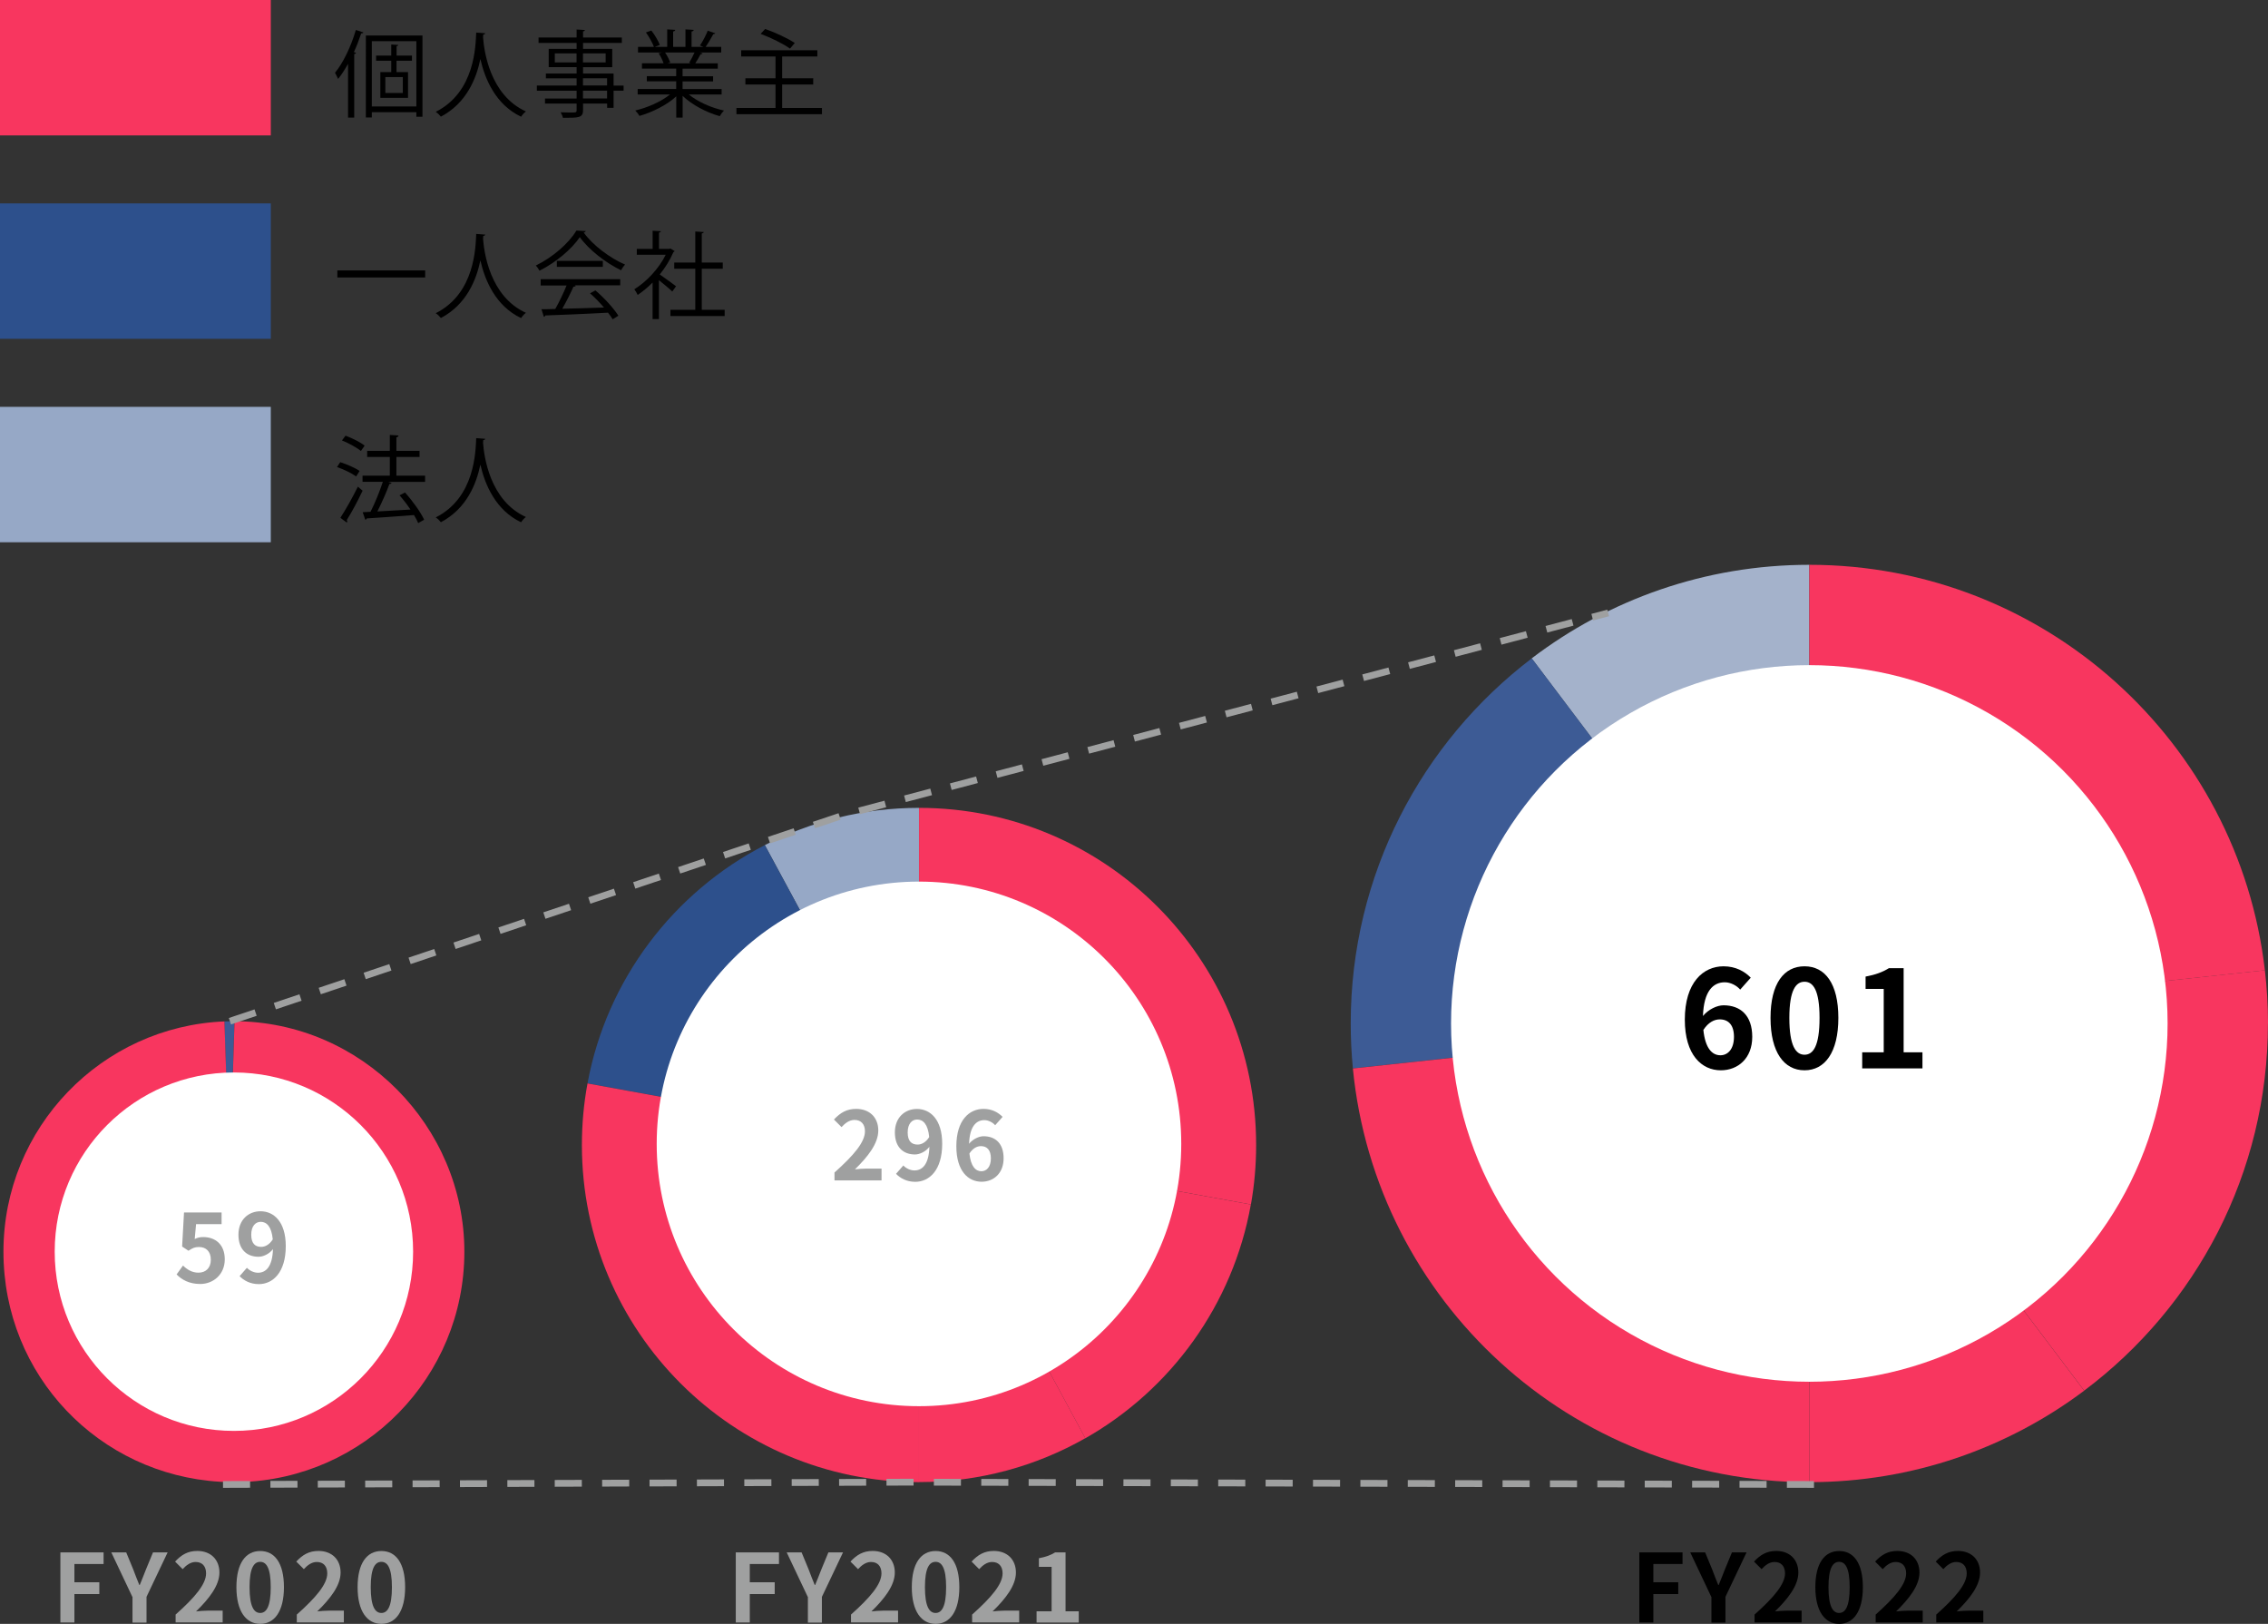 <?xml version="1.0" encoding="UTF-8"?><svg id="_レイヤー_2" xmlns="http://www.w3.org/2000/svg" viewBox="0 0 335 239.84"><rect x="0" y="0" width="335" height="239.84" fill="#333333" stroke="none"/><defs><style>.cls-1{fill:#f8365f;}.cls-2{fill:#e5536d;}.cls-3{fill:#fff;}.cls-4{fill:#9fa0a0;}.cls-5{fill:#a4b2cb;}.cls-6{fill:#3d5b95;}.cls-7{fill:#96a8c6;}.cls-8{fill:#2d508c;}.cls-9{fill:none;stroke:#9fa0a0;stroke-dasharray:0 0 4 3;}.cls-10{isolation:isolate;}</style></defs><g id="achievement"><g><rect id="_長方形_13" class="cls-1" width="40" height="20"/><rect id="_長方形_13-2" class="cls-8" y="30.04" width="40" height="20"/><rect id="_長方形_13-3" class="cls-7" y="60.09" width="40" height="20"/><g class="cls-10"><path d="M51.41,17.38v-7.96c-.46,.83-.95,1.6-1.47,2.24-.1-.22-.32-.7-.46-.91,1.21-1.46,2.37-3.89,3.08-6.32l1.11,.35c-.04,.1-.14,.15-.32,.15-.31,.94-.67,1.88-1.08,2.77l.32,.1c-.03,.1-.1,.15-.27,.18v9.39h-.91Zm2.63-12.14h8.36v12h-.9v-.67h-6.58v.78h-.88V5.24Zm.88,10.48h6.58V6.08h-6.58V15.72Zm5.92-6.75h-2.27v1.68h1.7v3.8h-4.09v-3.8h1.61v-1.68h-2.24v-.76h2.24v-1.64l1.04,.07c-.01,.08-.08,.15-.25,.18v1.39h2.27v.76Zm-1.34,4.76v-2.35h-2.58v2.35h2.58Z"/><path d="M71.67,4.9c0,.11-.11,.18-.29,.21l-.03,.41c.15,1.98,.99,8.52,6.33,10.94-.27,.2-.56,.53-.71,.78-3.78-1.79-5.35-5.6-6.01-8.5h-.01c-.59,2.84-2.03,6.49-5.83,8.49-.17-.22-.46-.52-.76-.71,5.84-2.93,5.88-9.82,5.98-11.71l1.33,.1Z"/><path d="M92.11,12.62v.77h-1.48v2.54h-.95v-.64h-3.56v.95c0,.63-.18,.88-.6,1.02-.43,.14-1.18,.14-2.37,.14-.04-.22-.21-.59-.34-.81,.52,.01,1.04,.03,1.42,.03,.85,0,.94,0,.94-.36v-.97h-4.67v-.74h4.67v-1.15h-5.87v-.77h5.87v-1.06h-4.54v-.71h4.54v-.94h-4.12v-2.7h4.12v-.88h-5.62v-.8h5.62v-1.18l1.22,.07c-.01,.11-.08,.18-.27,.2v.91h5.73v.8h-5.73v.88h4.31v2.7h-4.31v.94h4.51v1.78h1.48Zm-10.16-3.4h3.21v-1.33h-3.21v1.33Zm7.51-1.33h-3.35v1.33h3.35v-1.33Zm-3.35,3.67v1.06h3.56v-1.06h-3.56Zm3.56,2.98v-1.15h-3.56v1.15h3.56Z"/><path d="M106.6,13.95h-4.86c1.3,1.08,3.35,1.98,5.2,2.38-.21,.2-.49,.57-.63,.83-1.95-.55-4.1-1.67-5.48-3v3.21h-.94v-3.14c-1.37,1.28-3.53,2.34-5.44,2.89-.13-.24-.41-.6-.62-.8,1.82-.42,3.84-1.32,5.14-2.37h-4.78v-.81h5.69v-1.13h-4.34v-.76h4.34v-1.12h-5.06v-.79h3.19c-.14-.43-.43-1.04-.73-1.48l.55-.11h-3.59v-.83h2.35c-.21-.59-.71-1.47-1.18-2.13l.8-.28c.5,.64,1.04,1.54,1.25,2.13l-.74,.28h1.83v-2.58l1.19,.07c-.01,.14-.13,.21-.31,.24v2.27h1.82v-2.58l1.22,.07c-.01,.14-.14,.21-.32,.24v2.27h1.76c-.18-.07-.39-.15-.52-.2,.41-.6,.9-1.54,1.15-2.19l1.11,.38c-.03,.08-.14,.13-.29,.13-.29,.55-.74,1.32-1.13,1.88h2.3v.83h-3.17l.41,.13c-.04,.1-.15,.14-.29,.13-.2,.38-.5,.92-.78,1.34h3.32v.79h-5.2v1.12h4.51v.76h-4.51v1.13h5.77v.81Zm-4.8-4.69c.25-.41,.57-1.02,.79-1.51h-4.36c.32,.46,.63,1.08,.77,1.5l-.43,.1h3.46l-.22-.08Z"/><path d="M115.53,15.95h5.88v.92h-12.63v-.92h5.77v-3.47h-4.45v-.92h4.45v-3.22h-5.07v-.92h11.25v.92h-5.2v3.22h4.59v.92h-4.59v3.47Zm-2.52-11.67c1.47,.5,3.39,1.4,4.38,2.07l-.7,.83c-.94-.69-2.84-1.62-4.34-2.18l.66-.71Z"/></g><g class="cls-10"><path d="M49.83,39.94h12.97v1.04h-12.97v-1.04Z"/><path d="M71.67,34.64c0,.11-.11,.18-.29,.21l-.03,.41c.15,1.98,.99,8.52,6.33,10.94-.27,.2-.56,.53-.71,.78-3.78-1.79-5.35-5.6-6.01-8.5h-.01c-.59,2.84-2.03,6.49-5.83,8.49-.17-.22-.46-.52-.76-.71,5.84-2.93,5.88-9.82,5.98-11.71l1.33,.1Z"/><path d="M86.51,34.14c-.04,.11-.15,.18-.29,.21,1.37,1.91,3.91,3.78,6.11,4.73-.22,.22-.45,.56-.6,.84-2.23-1.09-4.75-3.01-6.09-4.9-1.16,1.74-3.5,3.73-5.95,4.96-.11-.2-.35-.56-.55-.76,2.46-1.19,4.89-3.29,6-5.17l1.39,.08Zm-6.65,8v-.9h11.75v.9h-6.74l.17,.06c-.04,.1-.15,.14-.34,.15-.42,.95-1.05,2.21-1.65,3.25,1.86-.04,4.03-.11,6.16-.18-.63-.73-1.36-1.49-2.06-2.1l.8-.43c1.32,1.13,2.73,2.68,3.39,3.74l-.84,.53c-.18-.29-.41-.63-.69-.98-3.4,.18-7.02,.34-9.26,.41-.03,.13-.11,.18-.22,.2l-.35-1.12c.59,0,1.27-.01,2.04-.04,.57-1.01,1.23-2.38,1.67-3.47h-3.84Zm2.39-3.61h6.79v.88h-6.79v-.88Z"/><path d="M99.64,37.09c-.01,.06-.1,.11-.17,.14-.49,1.16-1.2,2.28-2.02,3.31,.67,.45,2.04,1.46,2.41,1.74l-.56,.78c-.39-.39-1.29-1.13-1.97-1.68v5.74h-.94v-5.39c-.71,.71-1.46,1.34-2.2,1.83-.1-.24-.35-.66-.5-.83,1.77-1.09,3.63-3.04,4.64-5.1h-4.27v-.87h2.34v-2.68l1.22,.07c-.01,.1-.1,.17-.28,.2v2.41h1.51l.17-.06,.63,.38Zm4.01,8.67h3.39v.92h-8.01v-.92h3.67v-6.07h-3.11v-.91h3.11v-4.59l1.25,.08c-.01,.1-.1,.17-.29,.2v4.31h3.1v.91h-3.1v6.07Z"/></g><g class="cls-10"><path d="M50.25,68.26c.98,.31,2.23,.85,2.86,1.3l-.5,.81c-.62-.46-1.85-1.05-2.83-1.39l.48-.73Zm.03,8.21c.73-1.11,1.79-2.98,2.58-4.59,.56,.48,.63,.53,.7,.59-.71,1.51-1.65,3.26-2.34,4.34,.04,.07,.07,.14,.07,.2,0,.07-.03,.13-.07,.17l-.94-.7Zm.76-12.12c.98,.36,2.2,.97,2.82,1.47l-.55,.79c-.6-.5-1.81-1.16-2.8-1.56l.53-.7Zm11.75,5.91v.91h-5.45l.5,.17c-.04,.08-.15,.14-.32,.15-.43,1.19-1.15,2.8-1.78,4.05,1.47-.08,3.19-.17,4.89-.28-.49-.73-1.06-1.47-1.61-2.1l.8-.42c1.11,1.22,2.31,2.9,2.83,4.02l-.88,.5c-.14-.35-.36-.76-.62-1.19-2.58,.21-5.28,.39-6.98,.5-.03,.11-.11,.18-.21,.2l-.39-1.12,1.16-.06c.64-1.25,1.37-3.05,1.82-4.43h-3v-.91h4.03v-2.76h-3.35v-.9h3.35v-2.35l1.29,.08c-.01,.14-.14,.24-.32,.27v2h3.42v.9h-3.42v2.76h4.23Z"/><path d="M71.67,64.8c0,.11-.11,.18-.29,.21l-.03,.41c.15,1.98,.99,8.52,6.33,10.94-.27,.2-.56,.53-.71,.78-3.78-1.79-5.35-5.6-6.01-8.5h-.01c-.59,2.84-2.03,6.49-5.83,8.49-.17-.22-.46-.52-.76-.71,5.84-2.93,5.88-9.82,5.98-11.71l1.33,.1Z"/></g><g><g><g><path class="cls-6" d="M34.64,150.83s-.06,0-.09,0c-.47,0-.94,.01-1.41,.03l.77,22.89,.72-22.92Z"/><path class="cls-1" d="M34.64,150.83l-.72,22.92-.77-22.89c-18.15,.74-32.64,15.68-32.64,34.01s14.14,32.91,31.98,33.98c.68,.04,1.37,.06,2.06,.06,.29,0,.59,0,.88-.01,18.39-.47,33.16-15.52,33.16-34.03s-15.19-33.99-33.96-34.04Z"/></g><circle class="cls-3" cx="34.55" cy="184.87" r="26.47"/></g><g><g><path class="cls-7" d="M135.74,119.32c-8.21,0-15.95,1.99-22.77,5.5l22.77,42.14v-47.64Z"/><path class="cls-8" d="M135.74,166.96l-22.77-42.14c-13.46,6.93-23.35,19.83-26.19,35.19l48.96,8.94v-1.99Z"/><polygon class="cls-1" points="135.74 168.95 136.94 169.17 135.74 166.96 135.74 168.95"/><path class="cls-1" d="M136.94,169.17l47.83,8.73c.51-2.85,.77-5.79,.77-8.79,0-27.5-22.29-49.79-49.79-49.79v47.64l1.19,2.21Z"/><path class="cls-1" d="M184.76,177.9l-47.83-8.73,23.38,43.26c12.63-7.18,21.81-19.72,24.45-34.53Z"/><path class="cls-1" d="M135.74,168.95v49.95c8.94,0,17.32-2.36,24.57-6.48l-23.38-43.26-1.19-.22Z"/><path class="cls-1" d="M86.78,160.02c-.55,2.95-.83,5.99-.83,9.1,0,27.5,22.29,49.79,49.79,49.79v-49.95l-48.96-8.94Z"/></g><circle class="cls-3" cx="135.74" cy="168.95" r="38.74"/></g><g><g><path class="cls-5" d="M267.25,150.55V83.42c-15.41,0-29.62,5.15-41.01,13.82l40.28,53.39,.72-.08Z"/><path class="cls-1" d="M334.54,143.31c-3.89-33.71-32.53-59.89-67.29-59.89v67.13l67.29-7.24Z"/><polygon class="cls-2" points="267.25 151.59 267.25 150.55 266.53 150.63 267.25 151.59"/><path class="cls-6" d="M226.25,97.24c-16.25,12.38-26.74,31.92-26.74,53.92,0,2.24,.11,4.45,.32,6.64l66.7-7.18-40.28-53.39Z"/><path class="cls-1" d="M335,151.16c0-2.66-.16-5.28-.46-7.86l-67.29,7.24v1.04l40.6,53.81c16.48-12.36,27.14-32.05,27.14-54.23Z"/><path class="cls-1" d="M267.25,218.91c15.23,0,29.29-5.03,40.6-13.51l-40.6-53.81v67.32Z"/><path class="cls-1" d="M266.53,150.63l-66.7,7.18c3.34,34.3,32.25,61.11,67.42,61.11v-67.32l-.72-.96Z"/></g><circle class="cls-3" cx="267.25" cy="151.16" r="52.92"/></g><g class="cls-10"><path class="cls-4" d="M8.91,229.28h6.39v1.72h-4.31v2.7h3.68v1.74h-3.68v4.2h-2.07v-10.37Z"/><path class="cls-4" d="M19.55,235.85l-3.11-6.57h2.2l1.04,2.52c.29,.77,.57,1.5,.9,2.3h.06c.32-.8,.63-1.53,.92-2.3l1.04-2.52h2.16l-3.12,6.57v3.8h-2.07v-3.8Z"/><path class="cls-4" d="M25.96,238.45c2.82-2.52,4.48-4.47,4.48-6.07,0-1.05-.57-1.68-1.55-1.68-.76,0-1.39,.49-1.91,1.06l-1.12-1.12c.95-1.01,1.88-1.57,3.29-1.57,1.96,0,3.26,1.26,3.26,3.19s-1.55,3.89-3.45,5.74c.52-.06,1.2-.11,1.68-.11h2.25v1.74h-6.95v-1.19Z"/><path class="cls-4" d="M34.92,234.42c0-3.59,1.4-5.34,3.52-5.34s3.5,1.76,3.5,5.34-1.4,5.42-3.5,5.42-3.52-1.85-3.52-5.42Zm5.07,0c0-2.9-.67-3.74-1.56-3.74s-1.57,.84-1.57,3.74,.67,3.81,1.57,3.81,1.56-.9,1.56-3.81Z"/><path class="cls-4" d="M43.86,238.45c2.82-2.52,4.48-4.47,4.48-6.07,0-1.05-.57-1.68-1.55-1.68-.76,0-1.39,.49-1.91,1.06l-1.12-1.12c.95-1.01,1.88-1.57,3.29-1.57,1.96,0,3.26,1.26,3.26,3.19s-1.55,3.89-3.45,5.74c.52-.06,1.2-.11,1.68-.11h2.25v1.74h-6.95v-1.19Z"/><path class="cls-4" d="M52.82,234.42c0-3.59,1.4-5.34,3.52-5.34s3.5,1.76,3.5,5.34-1.4,5.42-3.5,5.42-3.52-1.85-3.52-5.42Zm5.07,0c0-2.9-.67-3.74-1.56-3.74s-1.57,.84-1.57,3.74,.67,3.81,1.57,3.81,1.56-.9,1.56-3.81Z"/></g><g class="cls-10"><path class="cls-4" d="M26.08,188.24l.95-1.32c.59,.57,1.32,1.05,2.28,1.05,1.08,0,1.83-.69,1.83-1.91s-.7-1.88-1.75-1.88c-.62,0-.95,.15-1.55,.55l-.94-.62,.28-5.03h5.55v1.72h-3.77l-.2,2.2c.41-.2,.77-.29,1.25-.29,1.74,0,3.19,1.04,3.19,3.29s-1.71,3.64-3.63,3.64c-1.64,0-2.73-.64-3.5-1.42Z"/><path class="cls-4" d="M36.47,187.25c.38,.41,1.02,.73,1.64,.73,1.16,0,2.13-.88,2.21-3.49-.53,.7-1.42,1.13-2.13,1.13-1.72,0-2.97-1.06-2.97-3.26s1.48-3.46,3.26-3.46c1.96,0,3.73,1.54,3.73,5.14,0,3.92-1.92,5.62-3.98,5.62-1.29,0-2.23-.55-2.84-1.18l1.08-1.23Zm3.82-4.2c-.18-1.89-.9-2.59-1.78-2.59-.77,0-1.4,.63-1.4,1.91s.57,1.79,1.47,1.79c.56,0,1.21-.31,1.71-1.11Z"/></g><g class="cls-10"><path class="cls-4" d="M108.67,229.28h6.39v1.72h-4.31v2.7h3.68v1.74h-3.68v4.2h-2.07v-10.37Z"/><path class="cls-4" d="M119.31,235.85l-3.11-6.57h2.2l1.04,2.52c.29,.77,.57,1.5,.9,2.3h.06c.32-.8,.63-1.53,.92-2.3l1.04-2.52h2.16l-3.12,6.57v3.8h-2.07v-3.8Z"/><path class="cls-4" d="M125.72,238.45c2.82-2.52,4.48-4.47,4.48-6.07,0-1.05-.57-1.68-1.55-1.68-.76,0-1.39,.49-1.91,1.06l-1.12-1.12c.95-1.01,1.88-1.57,3.29-1.57,1.96,0,3.26,1.26,3.26,3.19s-1.55,3.89-3.45,5.74c.52-.06,1.2-.11,1.68-.11h2.25v1.74h-6.95v-1.19Z"/><path class="cls-4" d="M134.68,234.42c0-3.59,1.4-5.34,3.52-5.34s3.5,1.76,3.5,5.34-1.4,5.42-3.5,5.42-3.52-1.85-3.52-5.42Zm5.07,0c0-2.9-.67-3.74-1.56-3.74s-1.57,.84-1.57,3.74,.67,3.81,1.57,3.81,1.56-.9,1.56-3.81Z"/><path class="cls-4" d="M143.61,238.45c2.82-2.52,4.48-4.47,4.48-6.07,0-1.05-.57-1.68-1.55-1.68-.76,0-1.39,.49-1.91,1.06l-1.12-1.12c.95-1.01,1.88-1.57,3.29-1.57,1.96,0,3.26,1.26,3.26,3.19s-1.55,3.89-3.45,5.74c.52-.06,1.2-.11,1.68-.11h2.25v1.74h-6.95v-1.19Z"/><path class="cls-4" d="M153.1,237.98h2.23v-6.56h-1.88v-1.27c1.04-.2,1.75-.46,2.41-.87h1.53v8.7h1.95v1.67h-6.23v-1.67Z"/></g><g class="cls-10"><path class="cls-4" d="M123.28,173.16c2.82-2.52,4.48-4.47,4.48-6.07,0-1.05-.57-1.68-1.55-1.68-.76,0-1.39,.49-1.91,1.06l-1.12-1.12c.95-1.01,1.88-1.57,3.29-1.57,1.96,0,3.26,1.26,3.26,3.19s-1.55,3.89-3.45,5.74c.52-.06,1.2-.11,1.68-.11h2.25v1.74h-6.95v-1.19Z"/><path class="cls-4" d="M133.43,172.14c.38,.41,1.02,.73,1.64,.73,1.16,0,2.13-.88,2.21-3.49-.53,.7-1.42,1.13-2.13,1.13-1.72,0-2.97-1.06-2.97-3.26s1.48-3.46,3.26-3.46c1.96,0,3.73,1.54,3.73,5.14,0,3.92-1.92,5.62-3.98,5.62-1.29,0-2.23-.55-2.84-1.18l1.08-1.23Zm3.82-4.2c-.18-1.89-.9-2.59-1.78-2.59-.77,0-1.4,.63-1.4,1.91s.57,1.79,1.47,1.79c.56,0,1.21-.31,1.71-1.11Z"/><path class="cls-4" d="M147,166.2c-.36-.42-1-.76-1.6-.76-1.19,0-2.17,.9-2.26,3.49,.56-.69,1.46-1.11,2.13-1.11,1.74,0,2.97,1.04,2.97,3.26s-1.48,3.46-3.25,3.46c-1.98,0-3.73-1.58-3.73-5.24,0-3.87,1.92-5.52,4.01-5.52,1.26,0,2.18,.53,2.82,1.18l-1.09,1.23Zm-.64,4.89c0-1.23-.57-1.81-1.47-1.81-.56,0-1.18,.29-1.7,1.09,.2,1.89,.9,2.62,1.77,2.62,.77,0,1.4-.64,1.4-1.91Z"/></g><g class="cls-10"><path d="M242.13,229.28h6.39v1.72h-4.31v2.7h3.68v1.74h-3.68v4.2h-2.07v-10.37Z"/><path d="M252.77,235.85l-3.11-6.57h2.2l1.04,2.52c.29,.77,.57,1.5,.9,2.3h.06c.32-.8,.63-1.53,.92-2.3l1.04-2.52h2.16l-3.12,6.57v3.8h-2.07v-3.8Z"/><path d="M259.18,238.45c2.82-2.52,4.48-4.47,4.48-6.07,0-1.05-.57-1.68-1.55-1.68-.76,0-1.39,.49-1.91,1.06l-1.12-1.12c.95-1.01,1.88-1.57,3.29-1.57,1.96,0,3.26,1.26,3.26,3.19s-1.55,3.89-3.45,5.74c.52-.06,1.2-.11,1.68-.11h2.25v1.74h-6.95v-1.19Z"/><path d="M268.14,234.42c0-3.59,1.4-5.34,3.52-5.34s3.5,1.76,3.5,5.34-1.4,5.42-3.5,5.42-3.52-1.85-3.52-5.42Zm5.07,0c0-2.9-.67-3.74-1.56-3.74s-1.57,.84-1.57,3.74,.67,3.81,1.57,3.81,1.56-.9,1.56-3.81Z"/><path d="M277.07,238.45c2.82-2.52,4.48-4.47,4.48-6.07,0-1.05-.57-1.68-1.55-1.68-.76,0-1.39,.49-1.91,1.06l-1.12-1.12c.95-1.01,1.88-1.57,3.29-1.57,1.96,0,3.26,1.26,3.26,3.19s-1.55,3.89-3.45,5.74c.52-.06,1.2-.11,1.68-.11h2.25v1.74h-6.95v-1.19Z"/><path d="M286.02,238.45c2.82-2.52,4.48-4.47,4.48-6.07,0-1.05-.57-1.68-1.55-1.68-.76,0-1.39,.49-1.91,1.06l-1.12-1.12c.95-1.01,1.88-1.57,3.29-1.57,1.96,0,3.26,1.26,3.26,3.19s-1.55,3.89-3.45,5.74c.52-.06,1.2-.11,1.68-.11h2.25v1.74h-6.95v-1.19Z"/></g><g class="cls-10"><path d="M257.04,146.16c-.52-.6-1.42-1.08-2.28-1.08-1.7,0-3.1,1.28-3.22,4.98,.8-.98,2.08-1.58,3.04-1.58,2.48,0,4.24,1.48,4.24,4.66s-2.12,4.94-4.64,4.94c-2.82,0-5.32-2.26-5.32-7.48,0-5.52,2.74-7.88,5.72-7.88,1.8,0,3.12,.76,4.02,1.68l-1.56,1.76Zm-.92,6.98c0-1.76-.82-2.58-2.1-2.58-.8,0-1.68,.42-2.42,1.56,.28,2.7,1.28,3.74,2.52,3.74,1.1,0,2-.92,2-2.72Z"/><path d="M261.52,150.34c0-5.12,2-7.62,5.02-7.62s5,2.52,5,7.62-2,7.74-5,7.74-5.02-2.64-5.02-7.74Zm7.24,0c0-4.14-.96-5.34-2.22-5.34s-2.24,1.2-2.24,5.34,.96,5.44,2.24,5.44,2.22-1.28,2.22-5.44Z"/><path d="M275.06,155.42h3.18v-9.36h-2.68v-1.82c1.48-.28,2.5-.66,3.44-1.24h2.18v12.42h2.78v2.38h-8.9v-2.38Z"/></g><path id="_シェイプ_3" class="cls-9" d="M33.96,150.83l90.78-30.49,112.8-29.81"/><path id="_シェイプ_4" class="cls-9" d="M32.94,219.25l101.62-.34,133.8,.34"/></g></g></g></svg>